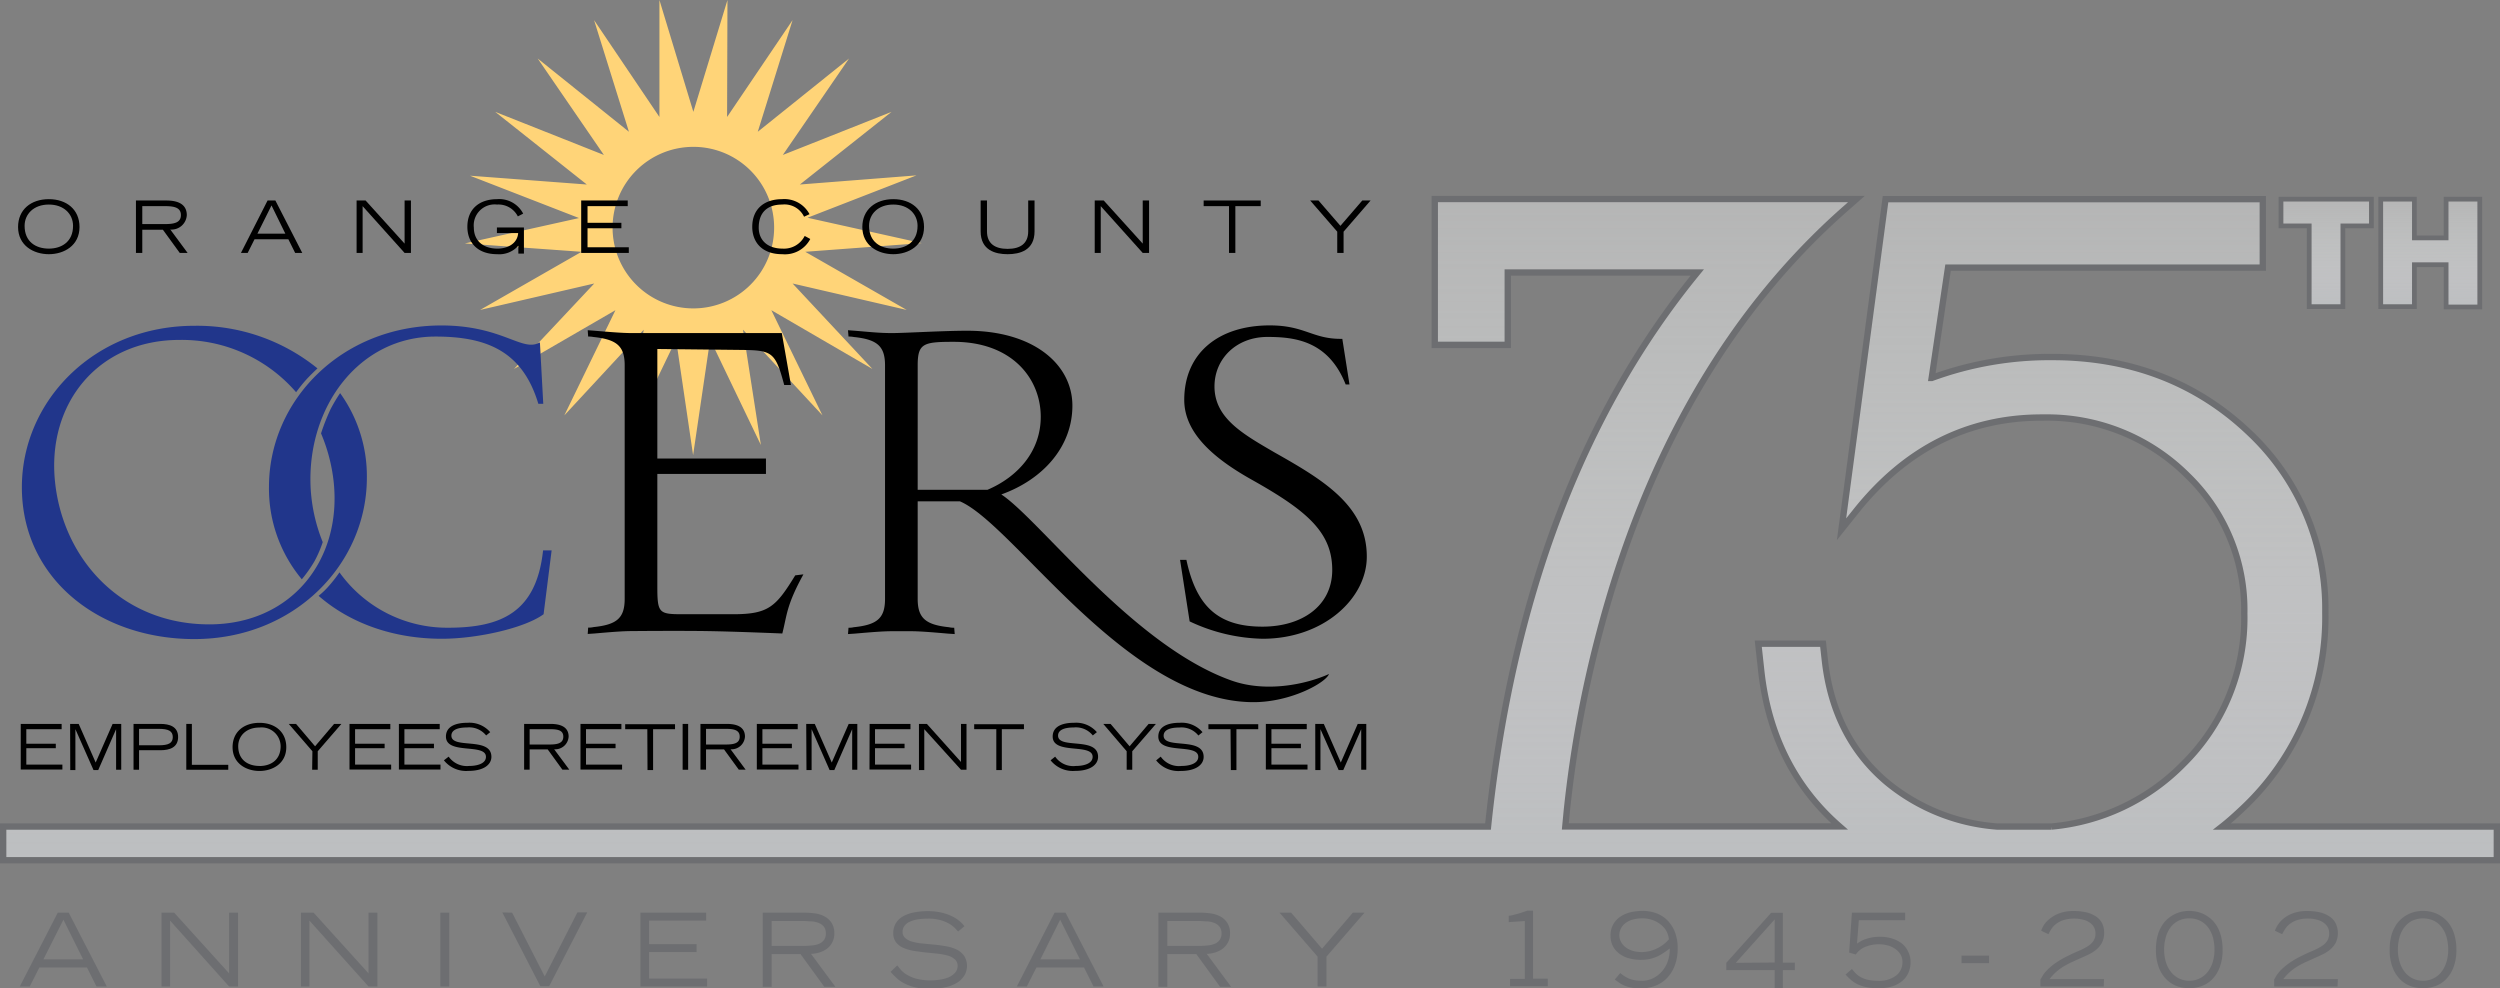 <svg xmlns="http://www.w3.org/2000/svg" xmlns:xlink="http://www.w3.org/1999/xlink" viewBox="0 0 394.28 155.86"><rect x="0" y="0" width="394.28" height="155.86" fill="#808080" stroke="none"/><defs><style>.cls-1{fill:#ffd478;}.cls-2{fill:#21368b;}.cls-3{fill:#6d6e71;}.cls-4,.cls-5,.cls-6{stroke:#6d6e71;}.cls-4,.cls-5{stroke-width:0.75px;}.cls-4{fill:url(#New_Gradient_Swatch);}.cls-5{fill:url(#New_Gradient_Swatch-2);}.cls-6{fill:url(#New_Gradient_Swatch-3);}</style><linearGradient id="New_Gradient_Swatch" x1="366.85" y1="48.36" x2="366.85" y2="31.41" gradientUnits="userSpaceOnUse"><stop offset="0" stop-color="#bcbec0"/><stop offset="0.24" stop-color="#cbccce" stop-opacity="0.85"/><stop offset="0.74" stop-color="#e6e8e8" stop-opacity="0.58"/><stop offset="1" stop-color="#f1f2f2" stop-opacity="0.47"/></linearGradient><linearGradient id="New_Gradient_Swatch-2" x1="383.25" y1="48.36" x2="383.25" y2="31.41" xlink:href="#New_Gradient_Swatch"/><linearGradient id="New_Gradient_Swatch-3" x1="197.14" y1="135.67" x2="197.14" y2="31.41" xlink:href="#New_Gradient_Swatch"/></defs><title>Asset 8</title><g id="Layer_2" data-name="Layer 2"><g id="official"><g id="ocers_logo" data-name="ocers logo"><path id="run" class="cls-1" d="M109.35,17.64,114.73,0l-.06,18.45L125,3.17l-5.49,17.61L133.9,9.23,123.46,24.44l17.15-6.8L126.15,29.1l18.39-1.44-17.19,6.68,18,4L127,39.71l16,9.17-18-4.17,12.59,13.48-15.94-9.27,8.06,16.59L117.18,52,120,70.18,112,53.53l-2.69,18.25-2.69-18.25-8,16.65L101.52,52,89,65.51l8.06-16.59-16,9.27L93.72,44.71l-18,4.17,16-9.17-18.4-1.32,18-4-17.2-6.68L92.55,29.1,78.1,17.64l17.14,6.8L84.8,9.23,99.19,20.78,93.69,3.17,104,18.45,104,0Zm0,5.52a12.74,12.74,0,1,0,12.74,12.73A12.73,12.73,0,0,0,109.35,23.16Z"/><g id="ocers"><g id="ers"><path d="M123.38,99.91s-7.28-.31-11.9-.38-11.82,0-11.82,0c-1.44,0-3.26.15-5.91.38l-1.06.07.07-1a3.25,3.25,0,0,0,.84-.08c3.71-.38,4.92-1.44,4.92-4.47V57.62c0-3-1.21-4.09-4.92-4.47a3.7,3.7,0,0,0-.84-.07l-.07-1,1.06.08c2.65.22,4.47.37,5.91.37H123.3l1.44,8.19h-1.06c-1.37-5.15-1.89-5.46-6.52-5.53l-13.49-.15V72.32H120.8v2.43H103.67V92.48c0,4.17.23,4.39,3.87,4.39h8.11c5.6,0,6.74-1.21,9.77-6.13l1.29-.16C124,95.51,124.13,97,123.38,99.91Z"/><path d="M197.7,110.74c-19.93,0-37.74-28-46.3-31.67h-6.67V94.45c0,3,1.22,4.09,4.93,4.47a3.21,3.21,0,0,0,.83.08l.08,1-1.06-.07c-2.66-.23-4.48-.38-5.91-.38h-2.88c-1.44,0-3.26.15-5.92.38l-1.06.07.08-1a3.18,3.18,0,0,0,.83-.08c3.72-.38,4.93-1.44,4.93-4.47V57.62c0-3-1.21-4.09-4.93-4.47a3.62,3.62,0,0,0-.83-.07l-.08-1,1.06.08c2.66.22,3.94.37,5.92.37s8-.37,11.82-.37c10.45,0,16.59,5.3,16.59,11.82s-4.7,11.67-11.21,14c6,3.94,20.76,23.79,36.22,29.32,5.53,2,11.9.61,15.46-1C209.06,107.71,203.53,110.74,197.7,110.74ZM150.42,53.91c-4.78,0-5.69.23-5.69,3.71V77.25h11c4.7-2,8.41-6,8.41-11.52C164.13,59.67,159.58,53.91,150.42,53.91Z"/><path d="M199.14,100.74A28.17,28.17,0,0,1,187.62,98l-1.51-9.7h1c1.6,7.5,5.16,10.53,12,10.53,6.21,0,11-3.25,11-8.94,0-5.91-3.95-9.32-12.58-14.17-5.69-3.18-10.76-7.2-10.76-12.65,0-7.35,5.38-11.75,13.49-11.75,5.6,0,6.74,2.2,11.44,2.12l1.13,7.2h-.6c-2.73-6.89-8-7.5-12.35-7.5-4.85,0-8.34,3.41-8.34,7.81,0,5,4.47,7.5,9.55,10.45,7.65,4.32,14.47,8.41,14.47,16.37C215.58,94.37,208.76,100.74,199.14,100.74Z"/></g><g id="oc"><path class="cls-2" d="M52.14,64.52A26.18,26.18,0,0,1,53.64,62a22.41,22.41,0,0,1,4.22,13.33c0,13.64-11.44,25.46-27.21,25.46-15,0-27.2-9.55-27.2-23.95,0-13.64,11.44-25.46,27.2-25.46a30.16,30.16,0,0,1,19.42,6.72S49,59.1,48.31,59.86a23.62,23.62,0,0,0-1.61,2,23.83,23.83,0,0,0-18.39-8.25C15.42,53.61,7.39,63.68,8.68,76S19.29,98.47,33,98.47c12.89,0,20.92-10.08,19.63-22.43a27,27,0,0,0-2-7.69A34.35,34.35,0,0,1,52.14,64.52Z"/><path class="cls-2" d="M49.6,88.51a21.2,21.2,0,0,1-2,2.85,22.3,22.3,0,0,1-5.18-14.57c0-13.64,11.44-25.46,27.2-25.46,9.7,0,12.81,4.32,15.53,2.65l.53,9.7H84.9c-2.5-8.33-8.18-10.6-16.22-10.6-12,0-20.23,11-19.7,23.64A26.61,26.61,0,0,0,50.9,85.5,18.61,18.61,0,0,1,49.6,88.51Zm3.94,1.76A20.88,20.88,0,0,0,70.65,99c8.41,0,13.95-2.43,15-12.2H87L85.73,96.87c-2.88,2.13-10.3,3.87-16.06,3.87-7.63,0-14.48-2.45-19.42-6.77A12.54,12.54,0,0,0,52,92.26,21.34,21.34,0,0,0,53.54,90.27Z"/></g></g><g id="ers-2" data-name="ers"><path d="M3.27,114.17H9.72V115H4.15v2.3H8.8V118H4.15v2.59H9.84v.78H3.27Z"/><path d="M11.06,114.17h1.35l2.68,6.09,2.67-6.09h1.36v7.23h-.81V115h0l-2.82,6.45h-.74L11.89,115h0v6.45h-.81Z"/><path d="M21.06,114.17h4.23c1.46,0,2.8.42,2.8,2.07s-1.34,2.08-2.8,2.08H21.93v3.08h-.87Zm.87,3.37h3.13c1.46,0,2.19-.31,2.19-1.29s-.73-1.3-2.19-1.3H21.93Z"/><path d="M29.38,114.17h.88v6.45H36v.78H29.38Z"/><path d="M40.92,114c2.45,0,4.23,1.43,4.23,3.84,0,2.57-2.15,3.75-4.23,3.75s-4.24-1.18-4.24-3.75C36.68,115.42,38.46,114,40.92,114Zm0,6.81c1.76,0,3.34-.93,3.34-3.13a3,3,0,0,0-3.34-2.94c-2.1,0-3.35,1.33-3.35,2.94C37.57,119.87,39.14,120.8,40.92,120.8Z"/><path d="M49.27,118.48l-3.73-4.31h1.15l3,3.53,3-3.53h1.15l-3.73,4.31v2.92h-.88Z"/><path d="M55.12,114.17h6.44V115H56v2.3h4.66V118H56v2.59h5.69v.78H55.12Z"/><path d="M62.91,114.17h6.44V115H63.78v2.3h4.66V118H63.78v2.59h5.69v.78H62.91Z"/><path d="M70.76,119.33A3.51,3.51,0,0,0,74,120.8c1.12,0,2.64-.31,2.64-1.44,0-2.2-6.31-.27-6.31-3.2,0-1.54,1.43-2.17,3.4-2.17a4.32,4.32,0,0,1,3.58,1.48l-.64.52a3.41,3.41,0,0,0-3-1.26c-1.46,0-2.48.37-2.48,1.29,0,2.19,6.31.1,6.31,3.34,0,1.21-1.18,2.22-3.63,2.22a4.48,4.48,0,0,1-3.86-1.67Z"/><path d="M82.66,114.17h4.17c1.16,0,2.85.25,2.85,2a2.12,2.12,0,0,1-2.28,2l2.39,3.22H88.7l-2.32-3.2H83.53v3.2h-.87Zm.87,3.25h3.1c1.27,0,2.21-.18,2.21-1.24S87.9,115,86.63,115h-3.1Z"/><path d="M91.55,114.17H98V115H92.42v2.3h4.66V118H92.42v2.59h5.69v.78H91.55Z"/><path d="M102.09,115H98.6v-.78h7.86V115H103v6.45h-.88Z"/><path d="M107.66,114.17h.87v7.23h-.87Z"/><path d="M110.47,114.17h4.18c1.15,0,2.84.25,2.84,2a2.12,2.12,0,0,1-2.27,2l2.38,3.22h-1.08l-2.33-3.2h-2.84v3.2h-.88Zm.88,3.25h3.1c1.27,0,2.21-.18,2.21-1.24s-.94-1.23-2.21-1.23h-3.1Z"/><path d="M119.36,114.17h6.45V115h-5.57v2.3h4.65V118h-4.65v2.59h5.69v.78h-6.57Z"/><path d="M127.15,114.17h1.35l2.68,6.09,2.67-6.09h1.36v7.23h-.81V115h0l-2.82,6.45h-.74L128,115h0v6.45h-.81Z"/><path d="M137.15,114.17h6.44V115H138v2.3h4.66V118H138v2.59h5.69v.78h-6.56Z"/><path d="M144.93,114.17h1.25l5.38,6v-6h.87v7.23h-.87L145.77,115v6.45h-.84Z"/><path d="M157.13,115h-3.49v-.78h7.85V115H158v6.45h-.87Z"/><path d="M166.41,119.33a3.48,3.48,0,0,0,3.28,1.47c1.11,0,2.63-.31,2.63-1.44,0-2.2-6.3-.27-6.3-3.2,0-1.54,1.42-2.17,3.39-2.17a4.32,4.32,0,0,1,3.58,1.48l-.64.52a3.41,3.41,0,0,0-3-1.26c-1.45,0-2.48.37-2.48,1.29,0,2.19,6.31.1,6.31,3.34,0,1.21-1.18,2.22-3.63,2.22a4.49,4.49,0,0,1-3.86-1.67Z"/><path d="M177.69,118.48,174,114.17h1.15l3,3.53,3-3.53h1.15l-3.73,4.31v2.92h-.88Z"/><path d="M183.06,119.33a3.51,3.51,0,0,0,3.29,1.47c1.11,0,2.63-.31,2.63-1.44,0-2.2-6.3-.27-6.3-3.2,0-1.54,1.42-2.17,3.39-2.17a4.32,4.32,0,0,1,3.58,1.48L189,116a3.41,3.41,0,0,0-3-1.26c-1.46,0-2.48.37-2.48,1.29,0,2.19,6.31.1,6.31,3.34,0,1.21-1.18,2.22-3.63,2.22a4.48,4.48,0,0,1-3.86-1.67Z"/><path d="M194.07,115h-3.49v-.78h7.86V115H195v6.45h-.88Z"/><path d="M199.64,114.17h6.45V115h-5.57v2.3h4.65V118h-4.65v2.59h5.69v.78h-6.57Z"/><path d="M207.43,114.17h1.35l2.68,6.09,2.67-6.09h1.35v7.23h-.8V115h0l-2.83,6.45h-.73L208.25,115h0v6.45h-.81Z"/></g><g id="oc-2" data-name="oc"><path d="M7.7,31.41c2.81,0,4.84,1.64,4.84,4.39,0,2.94-2.45,4.29-4.84,4.29S2.85,38.74,2.85,35.8C2.85,33.05,4.89,31.41,7.7,31.41Zm0,7.8c2,0,3.82-1.07,3.82-3.59,0-1.84-1.42-3.36-3.82-3.36s-3.82,1.52-3.82,3.36C3.88,38.14,5.66,39.21,7.7,39.21Z"/><path d="M21.44,31.62h4.77c1.32,0,3.25.28,3.25,2.31a2.41,2.41,0,0,1-2.6,2.27l2.73,3.69H28.35l-2.66-3.66H22.44v3.66h-1Zm1,3.72H26c1.45,0,2.53-.21,2.53-1.42S27.43,32.51,26,32.51H22.44Z"/><path d="M42.2,31.62h1.23l4.24,8.27H46.55l-1.07-2.15H40.14l-1.08,2.15H38ZM45,36.85,42.82,32.4,40.6,36.85Z"/><path d="M56.24,31.62h1.42l6.15,6.8v-6.8h1v8.27h-1l-6.62-7.38v7.38h-.95Z"/><path d="M82.63,35.87V40h-.88V38.75a4,4,0,0,1-3.33,1.34c-3.2,0-4.71-1.92-4.71-4.32,0-2.84,1.92-4.36,4.7-4.36a4.25,4.25,0,0,1,4.1,2.28l-.84.44a3.43,3.43,0,0,0-3.29-1.87,3.3,3.3,0,0,0-3.65,3.64c0,1.9,1.28,3.31,3.74,3.31,1.5,0,3.12-.73,3.25-2.45H78.37v-.89Z"/><path d="M91.66,31.62H99v.89H92.66v2.63H98V36H92.66v3h6.51v.89H91.66Z"/><path d="M127.79,37.69a4.51,4.51,0,0,1-4.43,2.4c-3.21,0-4.72-1.92-4.72-4.32,0-2.84,1.92-4.36,4.71-4.36a4.48,4.48,0,0,1,4.32,2.37l-.86.4a3.42,3.42,0,0,0-3.45-1.92c-2.37,0-3.7,1.28-3.7,3.64,0,1.9,1.29,3.31,3.79,3.31a3.65,3.65,0,0,0,3.46-2Z"/><path d="M140.88,31.41c2.81,0,4.85,1.64,4.85,4.39,0,2.94-2.46,4.29-4.85,4.29S136,38.74,136,35.8C136,33.05,138.08,31.41,140.88,31.41Zm0,7.8c2,0,3.83-1.07,3.83-3.59,0-1.84-1.43-3.36-3.83-3.36s-3.82,1.52-3.82,3.36C137.06,38.14,138.85,39.21,140.88,39.21Z"/><path d="M163.16,36.49c0,3-2.33,3.6-4.25,3.6s-4.25-.61-4.25-3.6V31.62h1v4.87c0,1.9,1.22,2.76,3.25,2.76s3.25-.86,3.25-2.76V31.62h1Z"/><path d="M172.65,31.62h1.42l6.15,6.8v-6.8h1v8.27h-1l-6.62-7.38v7.38h-.95Z"/><path d="M193.83,32.51h-4v-.89h9v.89h-4v7.38h-1Z"/><path d="M210.9,36.54l-4.27-4.92h1.31l3.46,4,3.45-4h1.31l-4.26,4.92v3.35h-1Z"/></g></g><g id="_75th" data-name="75th"><g id="text"><path class="cls-3" d="M9.11,143.94h1.73l6,11.64H15.22l-1.5-3H6.21l-1.52,3H3.12Zm4,7.36L10,145.05,6.85,151.3Z"/><path class="cls-3" d="M25.47,143.94h2l8.66,9.57v-9.57h1.41v11.64H36.13l-9.31-10.39v10.39H25.47Z"/><path class="cls-3" d="M47.46,143.94h2l8.66,9.57v-9.57h1.4v11.64h-1.4L48.8,145.19v10.39H47.46Z"/><path class="cls-3" d="M69.44,143.94h1.41v11.64H69.44Z"/><path class="cls-3" d="M80.77,143.94,85.91,154l5.15-10.1h1.55l-6,11.64H85.22l-6-11.64Z"/><path class="cls-3" d="M101,143.94h10.37v1.25h-9v3.71h7.49v1.25h-7.49v4.18h9.15v1.25H101Z"/><path class="cls-3" d="M120.29,143.94H127a11.78,11.78,0,0,1,1.5.11,4.48,4.48,0,0,1,1.48.45,3,3,0,0,1,1.14,1,2.93,2.93,0,0,1,.46,1.71,2.83,2.83,0,0,1-.38,1.52,3,3,0,0,1-.93,1,4,4,0,0,1-1.19.53,5.39,5.39,0,0,1-1.17.18l3.84,5.19H130l-3.75-5.16H121.7v5.16h-1.41Zm1.41,5.24h5a12.51,12.51,0,0,0,1.42-.08,3.6,3.6,0,0,0,1.12-.28,1.86,1.86,0,0,0,.74-.61,1.79,1.79,0,0,0,.27-1,1.77,1.77,0,0,0-.27-1,1.92,1.92,0,0,0-.74-.6,3.9,3.9,0,0,0-1.12-.29c-.44,0-.91-.07-1.42-.07h-5Z"/><path class="cls-3" d="M141.51,152.25c.17.22.37.47.61.75a3.88,3.88,0,0,0,1,.78,5.85,5.85,0,0,0,1.5.6,9.44,9.44,0,0,0,3.62.12,5.82,5.82,0,0,0,1.38-.37,3,3,0,0,0,1-.71,1.63,1.63,0,0,0,.41-1.12,1.31,1.31,0,0,0-.44-1,2.84,2.84,0,0,0-1.15-.6,9.9,9.9,0,0,0-1.63-.3l-1.85-.19c-.63-.07-1.25-.15-1.86-.25a6.78,6.78,0,0,1-1.63-.47,2.93,2.93,0,0,1-1.15-.87,2.27,2.27,0,0,1-.44-1.44,3,3,0,0,1,.41-1.59,3.12,3.12,0,0,1,1.14-1.08,5.77,5.77,0,0,1,1.73-.61,10.57,10.57,0,0,1,2.18-.2,9.44,9.44,0,0,1,2.08.21,8.39,8.39,0,0,1,1.65.56,5.68,5.68,0,0,1,1.22.77,4.51,4.51,0,0,1,.81.84l-1,.83c-.12-.14-.29-.32-.51-.55a4.12,4.12,0,0,0-.88-.67,6.08,6.08,0,0,0-1.37-.57,7.28,7.28,0,0,0-2-.24,9.87,9.87,0,0,0-1.61.12,4.68,4.68,0,0,0-1.26.37,2.07,2.07,0,0,0-.82.65,1.51,1.51,0,0,0-.3.94,1.25,1.25,0,0,0,.44,1,2.82,2.82,0,0,0,1.15.57,8.23,8.23,0,0,0,1.63.28l1.85.18c.63.06,1.25.15,1.86.26a6.36,6.36,0,0,1,1.63.52,3.14,3.14,0,0,1,1.16,1,3,3,0,0,1,.07,3,3.42,3.42,0,0,1-1.08,1.14,5.77,5.77,0,0,1-1.82.76,10.34,10.34,0,0,1-2.58.28,9.52,9.52,0,0,1-2.43-.26,7.82,7.82,0,0,1-1.73-.66,5.48,5.48,0,0,1-1.2-.88c-.32-.31-.61-.61-.85-.88Z"/><path class="cls-3" d="M166.32,143.94h1.73l6,11.64h-1.59l-1.5-3h-7.5l-1.52,3h-1.57Zm4,7.36-3.12-6.25-3.12,6.25Z"/><path class="cls-3" d="M182.69,143.94h6.72a11.78,11.78,0,0,1,1.5.11,4.56,4.56,0,0,1,1.48.45,3,3,0,0,1,1.14,1,2.93,2.93,0,0,1,.46,1.71,2.83,2.83,0,0,1-.38,1.52,3,3,0,0,1-.93,1,4,4,0,0,1-1.19.53,5.39,5.39,0,0,1-1.17.18l3.84,5.19h-1.74l-3.75-5.16H184.1v5.16h-1.41Zm1.41,5.24h5a12.51,12.51,0,0,0,1.42-.08,3.6,3.6,0,0,0,1.12-.28,1.86,1.86,0,0,0,.74-.61,1.79,1.79,0,0,0,.27-1,1.77,1.77,0,0,0-.27-1,1.92,1.92,0,0,0-.74-.6,3.9,3.9,0,0,0-1.12-.29c-.44,0-.91-.07-1.42-.07h-5Z"/><path class="cls-3" d="M207.8,150.87l-6-6.93h1.83l4.87,5.68,4.86-5.68h1.84l-6,6.93v4.71h-1.4Z"/><path class="cls-3" d="M238.15,154.39h2.33v-9.13l-2.53.17v-1c.24,0,.49-.08.76-.14l.81-.22.75-.24.6-.21h.91v10.73h2.32v1.19h-5.95Z"/><path class="cls-3" d="M255.54,153.46a5.3,5.3,0,0,0,.78.57,4.4,4.4,0,0,0,.79.38,6,6,0,0,0,.88.21,8,8,0,0,0,1,.06,4,4,0,0,0,1.58-.34,4.28,4.28,0,0,0,1.41-1,4.69,4.69,0,0,0,1-1.6,5.43,5.43,0,0,0,.35-2.15,10.19,10.19,0,0,1-1,.71,6.34,6.34,0,0,1-1,.57,6.26,6.26,0,0,1-1.18.38,7.33,7.33,0,0,1-3.45-.17,4.36,4.36,0,0,1-1.49-.82,3.38,3.38,0,0,1-.91-1.19,3.52,3.52,0,0,1-.3-1.45,3.47,3.47,0,0,1,1.55-3.05,4.94,4.94,0,0,1,1.62-.7,8.36,8.36,0,0,1,1.89-.21,6.11,6.11,0,0,1,2.21.39,4.72,4.72,0,0,1,1.75,1.15,5.49,5.49,0,0,1,1.16,1.86,7.13,7.13,0,0,1,.41,2.48,7.54,7.54,0,0,1-.47,2.77,5.87,5.87,0,0,1-1.27,2,5.22,5.22,0,0,1-1.84,1.18,6.16,6.16,0,0,1-2.16.39,9.54,9.54,0,0,1-1.39-.09,6.06,6.06,0,0,1-1.08-.28,4.21,4.21,0,0,1-.9-.45c-.27-.18-.54-.37-.81-.58Zm-.15-6a2.18,2.18,0,0,0,.28,1.11,2.55,2.55,0,0,0,.73.84,3.39,3.39,0,0,0,1.11.55,4.72,4.72,0,0,0,1.39.19,5,5,0,0,0,1.38-.18,5.71,5.71,0,0,0,1.16-.45,5.94,5.94,0,0,0,1-.64,6.1,6.1,0,0,0,.77-.75,3.76,3.76,0,0,0-.5-1.47,4,4,0,0,0-1-1,4.28,4.28,0,0,0-1.27-.62,4.83,4.83,0,0,0-1.39-.21,5.9,5.9,0,0,0-1.43.17,3.55,3.55,0,0,0-1.15.5,2.6,2.6,0,0,0-.78.84A2.35,2.35,0,0,0,255.39,147.51Z"/><path class="cls-3" d="M281.18,155.86h-1.29V153h-7.63v-1.15l7.07-7.89h1.85v7.86h1.89V153h-1.89Zm-1.29-4.06V145l-6.14,6.85Z"/><path class="cls-3" d="M292.07,152.82c.18.23.37.45.58.67a3.4,3.4,0,0,0,.77.59,4.08,4.08,0,0,0,1.11.43,6.65,6.65,0,0,0,1.6.17,4.38,4.38,0,0,0,2.91-.82,2.64,2.64,0,0,0,1-2.12,2.31,2.31,0,0,0-.33-1.25,3,3,0,0,0-.87-.88,3.65,3.65,0,0,0-1.19-.52,5.4,5.4,0,0,0-1.3-.17,5.79,5.79,0,0,0-2.09.38,3.28,3.28,0,0,0-1.58,1.24l-1.05-.31.44-6.29h8.39v1.19h-7.3l-.29,3.69a7.09,7.09,0,0,1,.6-.38,4.06,4.06,0,0,1,.78-.34,7.55,7.55,0,0,1,1-.26,7,7,0,0,1,1.27-.1,6.36,6.36,0,0,1,1.87.27,4.75,4.75,0,0,1,1.54.78,3.5,3.5,0,0,1,1,1.27,3.65,3.65,0,0,1,.39,1.71,4.06,4.06,0,0,1-.3,1.54,3.48,3.48,0,0,1-.91,1.31,4.56,4.56,0,0,1-1.58.91,7,7,0,0,1-2.27.33,9.19,9.19,0,0,1-2-.19,5.73,5.73,0,0,1-1.42-.5,4.54,4.54,0,0,1-1-.7,9.32,9.32,0,0,1-.77-.77Z"/><path class="cls-3" d="M313.7,150.71v1.19h-4.34v-1.19Z"/><path class="cls-3" d="M331.79,155.58h-10V154.5l.4-.68a5.22,5.22,0,0,1,.73-.89,8.79,8.79,0,0,1,1.2-1,13.46,13.46,0,0,1,1.82-1.08c.67-.34,1.28-.62,1.84-.86a9.61,9.61,0,0,0,1.44-.73,3.08,3.08,0,0,0,.93-.85,2.17,2.17,0,0,0,.33-1.25,2.07,2.07,0,0,0-.22-.91,2.12,2.12,0,0,0-.65-.72,3,3,0,0,0-1.05-.48,5.91,5.91,0,0,0-3.15.07,3.8,3.8,0,0,0-1.17.62,3.28,3.28,0,0,0-.74.81,8.14,8.14,0,0,0-.43.78l-1.15-.54a4.26,4.26,0,0,1,.49-1,4.18,4.18,0,0,1,1-1,5.11,5.11,0,0,1,1.49-.79,6.1,6.1,0,0,1,2.12-.32,8.55,8.55,0,0,1,2.15.24,4.59,4.59,0,0,1,1.51.7,2.87,2.87,0,0,1,.89,1.08,3.31,3.31,0,0,1,.28,1.38,3.45,3.45,0,0,1-.32,1.55,3.81,3.81,0,0,1-.86,1.09,5.64,5.64,0,0,1-1.2.78q-.68.33-1.38.63l-1.48.67c-.45.22-.87.45-1.27.69a9.05,9.05,0,0,0-1.1.83,8,8,0,0,0-1,1.09h8.59Z"/><path class="cls-3" d="M345.28,155.86a5.86,5.86,0,0,1-1.94-.33,4.59,4.59,0,0,1-1.67-1.07,5.43,5.43,0,0,1-1.2-1.89,7.62,7.62,0,0,1-.45-2.77,8.23,8.23,0,0,1,.26-2.23,5.69,5.69,0,0,1,.71-1.63,4.4,4.4,0,0,1,1-1.13,5.36,5.36,0,0,1,1.14-.71,5.3,5.3,0,0,1,1.14-.35,6.49,6.49,0,0,1,1-.09,6.39,6.39,0,0,1,1,.09,5.3,5.3,0,0,1,1.14.35,5.69,5.69,0,0,1,1.15.71,4.81,4.81,0,0,1,1,1.13,6,6,0,0,1,.7,1.63,8.2,8.2,0,0,1,.27,2.23,7.61,7.61,0,0,1-.46,2.77,5.41,5.41,0,0,1-1.19,1.89,4.58,4.58,0,0,1-1.69,1.07A5.89,5.89,0,0,1,345.28,155.86Zm0-1.18a3.77,3.77,0,0,0,1.52-.32,3.59,3.59,0,0,0,1.26-.94,4.52,4.52,0,0,0,.87-1.56,6.6,6.6,0,0,0,.32-2.14,7.26,7.26,0,0,0-.23-1.82,4.86,4.86,0,0,0-.72-1.56,3.61,3.61,0,0,0-1.24-1.09,3.71,3.71,0,0,0-1.78-.41,3.66,3.66,0,0,0-1.78.41,3.61,3.61,0,0,0-1.24,1.09,4.64,4.64,0,0,0-.71,1.56,6.83,6.83,0,0,0-.24,1.82,6.6,6.6,0,0,0,.32,2.14,4.69,4.69,0,0,0,.87,1.56,3.59,3.59,0,0,0,1.26.94A3.77,3.77,0,0,0,345.28,154.68Z"/><path class="cls-3" d="M368.66,155.58h-10V154.5c.09-.18.22-.4.39-.68a6.39,6.39,0,0,1,.73-.89,10.21,10.21,0,0,1,1.2-1,14.12,14.12,0,0,1,1.82-1.08c.67-.34,1.29-.62,1.85-.86a9.61,9.61,0,0,0,1.44-.73,2.92,2.92,0,0,0,.92-.85,2.17,2.17,0,0,0,.33-1.25,1.94,1.94,0,0,0-.22-.91,2.12,2.12,0,0,0-.65-.72,3,3,0,0,0-1.05-.48,5,5,0,0,0-1.41-.18,5.16,5.16,0,0,0-1.74.25,3.8,3.8,0,0,0-1.17.62,3.23,3.23,0,0,0-.73.81,8.45,8.45,0,0,0-.44.78l-1.15-.54a4.34,4.34,0,0,1,1.46-2,5.11,5.11,0,0,1,1.49-.79,6.14,6.14,0,0,1,2.12-.32,8.5,8.5,0,0,1,2.15.24,4.5,4.5,0,0,1,1.51.7,2.78,2.78,0,0,1,.89,1.08,3.62,3.62,0,0,1,0,2.93,3.81,3.81,0,0,1-.86,1.09,5.64,5.64,0,0,1-1.2.78c-.45.22-.9.43-1.37.63l-1.48.67c-.46.22-.88.45-1.28.69a9.05,9.05,0,0,0-1.1.83,8,8,0,0,0-1,1.09h8.6Z"/><path class="cls-3" d="M382.14,155.86a5.8,5.8,0,0,1-1.93-.33,4.55,4.55,0,0,1-1.68-1.07,5.41,5.41,0,0,1-1.19-1.89,7.4,7.4,0,0,1-.46-2.77,8.64,8.64,0,0,1,.26-2.23,5.69,5.69,0,0,1,.71-1.63,4.4,4.4,0,0,1,1-1.13,5.36,5.36,0,0,1,1.14-.71,5.21,5.21,0,0,1,1.15-.35,5.66,5.66,0,0,1,2,0,5.21,5.21,0,0,1,1.15.35,5.36,5.36,0,0,1,1.14.71,4.6,4.6,0,0,1,1,1.13,5.68,5.68,0,0,1,.7,1.63,8.2,8.2,0,0,1,.27,2.23,7.4,7.4,0,0,1-.46,2.77,5.41,5.41,0,0,1-1.19,1.89,4.5,4.5,0,0,1-1.69,1.07A5.8,5.8,0,0,1,382.14,155.86Zm0-1.18a3.73,3.73,0,0,0,1.52-.32,3.63,3.63,0,0,0,1.27-.94,4.68,4.68,0,0,0,.86-1.56,6.34,6.34,0,0,0,.32-2.14,7.26,7.26,0,0,0-.23-1.82,4.47,4.47,0,0,0-.72-1.56,3.52,3.52,0,0,0-1.24-1.09,4.07,4.07,0,0,0-3.56,0,3.49,3.49,0,0,0-1.23,1.09,4.47,4.47,0,0,0-.72,1.56,6.83,6.83,0,0,0-.23,1.82,6.34,6.34,0,0,0,.32,2.14,4.68,4.68,0,0,0,.86,1.56,3.59,3.59,0,0,0,1.26.94A3.77,3.77,0,0,0,382.14,154.68Z"/></g><g id="obj"><g id="th"><path class="cls-4" d="M374,31.41v4.22h-4.5V48.36h-5.31V35.63h-4.45V31.41Z"/><path class="cls-5" d="M391.09,31.41v17h-5.31V41.75h-5v6.61h-5.31V31.41h5.31v6.11h5V31.41Z"/></g><path id="main" class="cls-6" d="M393.78,130.36v5.31H.5v-5.31H234.68c3.72-35.82,14.81-65.18,33-87.38H237.79V54.39H226.28v-23h66.5l-1.86,1.64c-18.26,16.12-31.27,38.62-38.7,66.89a184.45,184.45,0,0,0-5.13,28.1c-.07.8-.15,1.56-.22,2.32h43.25c-7.05-6.14-11.21-14.35-12.34-24.44l-.48-4.38h10.21l.28,2.52c.89,8.14,4.2,14.66,9.86,19.39A31,31,0,0,0,315,130.36h8.51a33.3,33.3,0,0,0,20.8-9.83,32.31,32.31,0,0,0,9.64-23.76A29.43,29.43,0,0,0,345,75a31.33,31.33,0,0,0-22.65-9.15H322c-11.63,0-21.38,4.92-29.17,14.62l-2.4,3,6.94-52.06h59.5v10.8H307.23l-2.58,17.4a53.88,53.88,0,0,1,19-3.3c12.32,0,22.77,4,31.08,11.92a38.08,38.08,0,0,1,12,28.37,41.32,41.32,0,0,1-13,30.87c-1.06,1-2.15,2-3.29,2.89Z"/></g></g></g></g></svg>